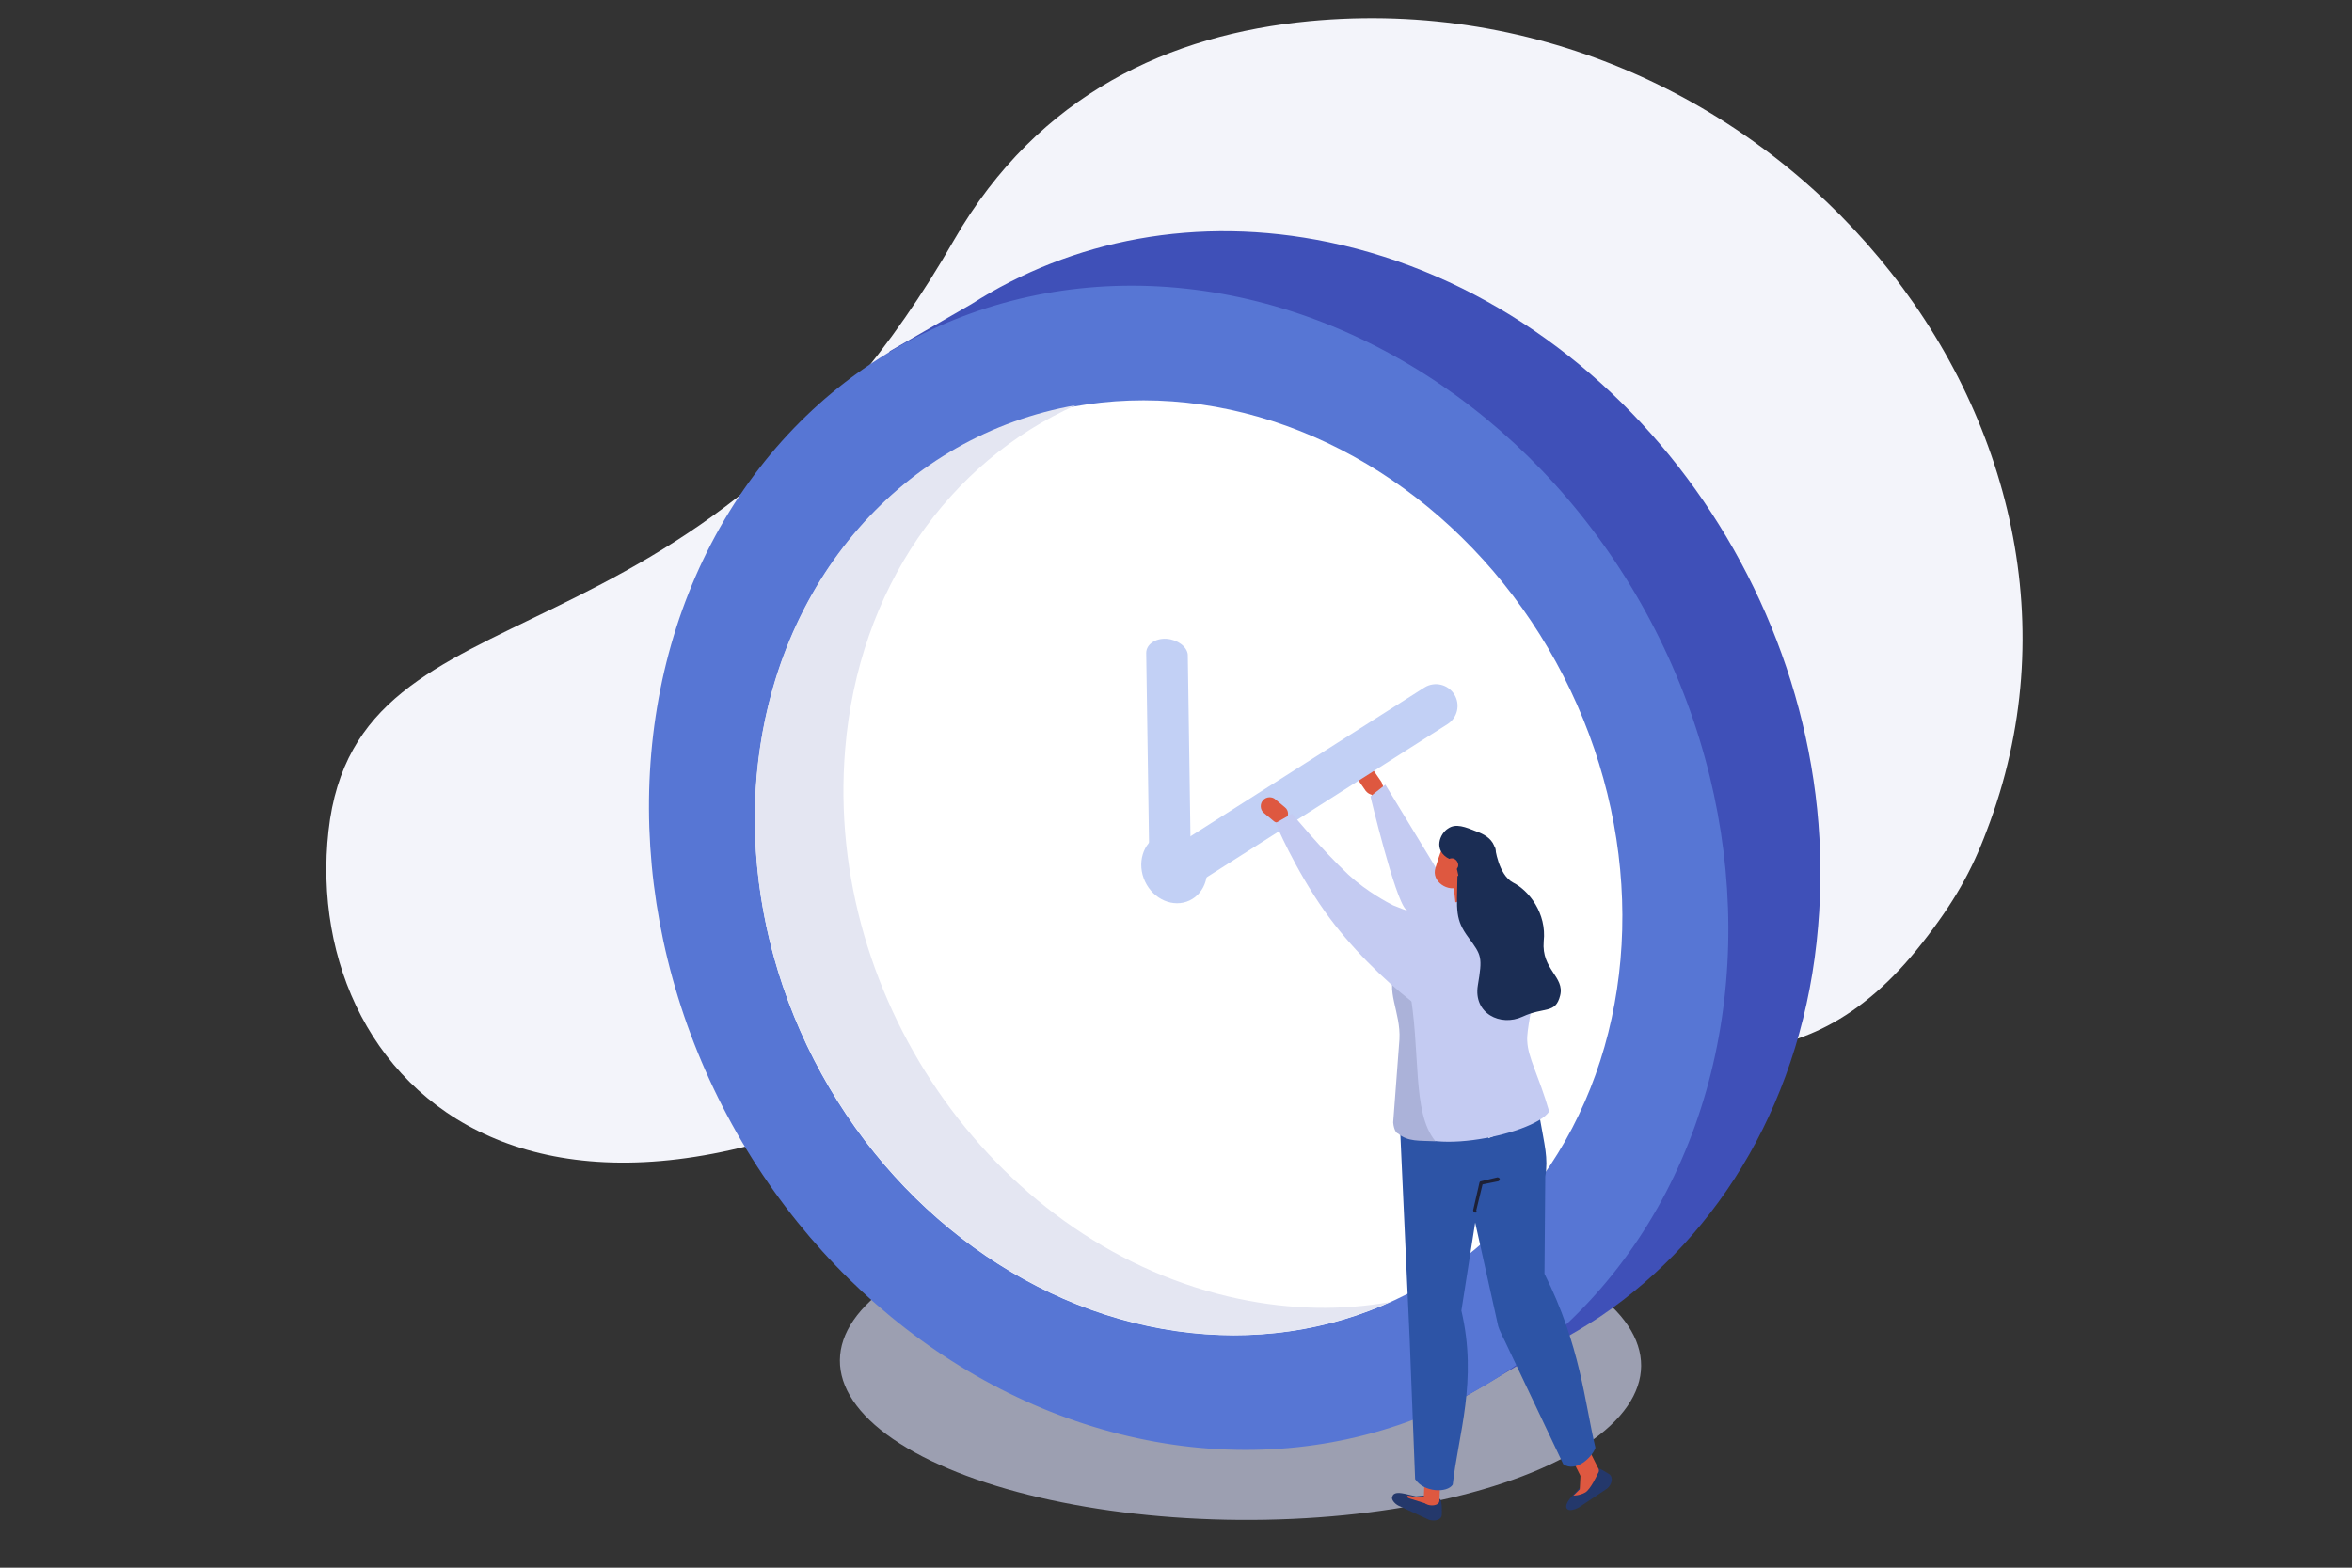 <?xml version="1.0" encoding="utf-8"?>
<!-- Generator: Adobe Illustrator 22.1.0, SVG Export Plug-In . SVG Version: 6.00 Build 0)  -->
<svg version="1.1" id="Calque_1" xmlns="http://www.w3.org/2000/svg" xmlns:xlink="http://www.w3.org/1999/xlink" x="0px" y="0px"
	 viewBox="0 0 300 200" style="enable-background:new 0 0 300 200;" xml:space="preserve">
<rect x="0" y="0" width="300" height="200" fill="#333333" stroke="none"/>
<style type="text/css">
	.st0{fill:#F3F4FA;}
	.st1{opacity:0.66;fill-rule:evenodd;clip-rule:evenodd;fill:#D3D7F2;}
	.st2{fill:#3F50B8;}
	.st3{fill:#5776D4;}
	.st4{fill:#FFFFFF;}
	.st5{fill:#E4E6F2;}
	.st6{fill:#C2D0F5;}
	.st7{fill:#DE5840;}
	.st8{fill:#C4CBF2;}
	.st9{fill:#41306D;}
	.st10{fill:#24386B;}
	.st11{fill:#2D54A6;}
	.st12{fill:#1B2D54;}
	.st13{fill:#ABB2D9;}
	.st14{fill:#1D2036;}
</style>
<path class="st0" d="M253.4,106C273.2,54.5,225.9-2.9,167,2.7c-17.7,1.7-34.5,9.2-45.3,27.9C88.7,88.2,45.6,72.9,41.9,106
	c-3.7,33.1,29.8,66.8,98.8,17.3c34.6-24.8,73.4,36.6,104.4-2.9C249.2,115.2,251.5,111.1,253.4,106z"/>
<ellipse transform="matrix(7.146361e-03 -1 1 7.146361e-03 -16.803 330.956)" class="st1" cx="158.3" cy="173.9" rx="20" ry="51.1"/>
<path class="st2" d="M169.5,30.9c-16.8-3.5-32.8-0.3-45.6,7.9l0,0l-10.4,6l-9.4,14.6c-5.1,8.6-8.4,18.8-9.4,30.1
	c-3.4,40.3,24.6,79.3,62.5,87.3c8,1.7,15.8,1.8,23.2,0.6l5.1,1.6l13-7.7c1.9-1,3.7-2.1,5.4-3.2l0.3-0.2l0,0
	c15.3-10.4,25.9-28,27.7-49.7C235.4,77.9,207.4,38.8,169.5,30.9z"/>
<ellipse transform="matrix(0.89 -0.456 0.456 0.89 -33.789 81.319)" class="st3" cx="151.6" cy="110.7" rx="66.8" ry="76.1"/>
<ellipse transform="matrix(0.89 -0.456 0.456 0.89 -33.789 81.319)" class="st4" cx="151.6" cy="110.7" rx="53.7" ry="61.1"/>
<path class="st5" d="M158,165.7c-30.4-6.4-52.9-37.7-50.2-70.1c1.7-20.6,13.3-36.7,29.4-43.9c-21.7,3.8-38.5,22.2-40.7,47.4
	c-2.7,32.3,19.7,63.7,50.2,70.1c11,2.3,21.5,1,30.6-3.1C171.2,167.2,164.7,167.1,158,165.7z"/>
<ellipse transform="matrix(0.904 -0.427 0.427 0.904 -32.966 74.523)" class="st6" cx="149.8" cy="110.8" rx="4.1" ry="4.6"/>
<path class="st6" d="M149.3,112.3L149.3,112.3c-1.4-0.1-2.6-1-2.7-2l-0.4-27c0-1.1,1.2-1.9,2.6-1.8l0,0c1.4,0.1,2.6,1,2.7,2l0.4,27
	C151.9,111.6,150.7,112.4,149.3,112.3z"/>
<path class="st7" d="M175.8,101.2L175.8,101.2c-0.5,0.4-1.2,0.2-1.6-0.3l-0.9-1.3c-0.4-0.5-0.2-1.2,0.3-1.6h0
	c0.5-0.4,1.2-0.2,1.6,0.3l0.9,1.3C176.5,100.1,176.4,100.8,175.8,101.2z"/>
<polygon class="st7" points="178.9,104.3 176.3,100.1 174.7,100.6 176.8,107.1 "/>
<path class="st8" d="M190.9,126.1c0,0-9.3-7.9-11.6-10.1c-1.4-1.4-4.5-14.4-4.5-14.4l1.9-1.5l7.6,12.5l8.9,6L190.9,126.1z"/>
<path class="st6" d="M148.1,112.3L148.1,112.3c-0.8-1.3-0.4-3,0.9-3.8l32.7-20.8c1.3-0.8,3-0.4,3.8,0.9v0c0.8,1.3,0.4,3-0.9,3.8
	l-32.7,20.8C150.6,113.9,148.9,113.5,148.1,112.3z"/>
<g>
	<path class="st7" d="M164,104.6L164,104.6c-0.4,0.5-1.2,0.5-1.6,0.1l-1.2-1c-0.5-0.4-0.5-1.2-0.1-1.6l0,0c0.4-0.5,1.2-0.5,1.6-0.1
		l1.2,1C164.4,103.4,164.4,104.1,164,104.6z"/>
	<polygon class="st9" points="191.8,155.2 181.9,156.4 182.4,146.2 192.3,145 	"/>
	<path class="st10" d="M182.6,190.7l-2,0.2c-1.4-0.3-2.4-0.7-2.9-0.2l-0.1,0.2c-0.2,0.3,0.2,0.9,0.8,1.2l3.9,1.8
		c0.8,0.2,1.6,0,1.6-0.7c0,0,0.1-1.9-0.3-2C182.9,191,183.2,190.9,182.6,190.7z"/>
	<path class="st10" d="M202.4,188l-0.9,1.8c-1,1.1-1.9,1.9-1.7,2.6l0.1,0.1c0.2,0.3,1,0.1,1.5-0.2l3.6-2.4c0.6-0.5,0.8-1.4,0.3-1.8
		c0,0-1.6-1.1-1.9-0.8C202.8,187.9,202.9,187.6,202.4,188z"/>
	<path class="st7" d="M181.6,191.4c0,0.8,1.9,0.9,2,0.1l0.1-2.6l-2-0.1L181.6,191.4z"/>
	<path class="st11" d="M180.5,188.7c1.1,1.7,4.1,1.8,4.8,0.7c0.7-6.4,3.2-13.2,1.1-22.2l4.2-26.8l-12.1,1.8l1.3,28.5L180.5,188.7z"
		/>
	<path class="st7" d="M201.7,188.5c0.4,0.8,2.6-0.3,2.2-1.1l-1.3-2.6l-2.2,1.1L201.7,188.5z"/>
	<path class="st11" d="M199.4,186.8c1.6,1.1,3.7-0.9,4.1-2.1c-1.4-5.9-1.9-13-6.5-22.2l0.1-12.4c0.4-2.4-0.1-4-0.7-7.5l-10.3,4.1
		l5,22.5c0.1,0.4,0.7,1.6,0.9,2L199.4,186.8z"/>
	<path class="st7" d="M185.5,111.7c-0.3,1.9,0.8,2.9,2.4,2.3c1.6-0.6,2.3-2.9,2.6-4.8c0.2-0.9-0.1-2.7-1.7-2.1
		C187.2,107.7,185.7,109.8,185.5,111.7z"/>
	<path class="st7" d="M183.1,110.7c-0.6,1.8,1.7,3.2,3.1,2.4c1.5-0.8,2.7-3,2.8-5c0-1.9-1.8-2.9-3.3-2.1
		C184.2,106.8,183.5,109.4,183.1,110.7z"/>
	<path class="st7" d="M187.8,116.8l0.2,0c0.7-0.1,1.1-0.8,0.9-1.5l-1-3.8c-0.2-0.7-0.9-1.1-1.5-1l-0.2,0c-0.7,0.1-1.1,0.8-0.9,1.5
		l0.4,3.7C185.8,116.5,187.1,117,187.8,116.8z"/>
	<path class="st12" d="M189.6,112.8c0,0,0,1.1-2.3,0.7c-1.8-0.3-0.8-3.1-2.4-3.9c-2.2-1.1-1.2-3.3-0.2-3.9c1-0.7,2.2-0.2,3.7,0.4
		C190,106.7,192.2,108,189.6,112.8z"/>
	<path class="st7" d="M184.3,110.3c0,0.5,0.4,0.9,0.8,0.9s0.9-0.4,0.9-0.8c0-0.5-0.4-0.9-0.8-0.9
		C184.7,109.5,184.3,109.9,184.3,110.3z"/>
	<path class="st8" d="M197.6,141.8c-1.4-4.8-2.7-6.8-2.8-9c-0.1-1.3,0.7-4.6,0.9-6.6c0.4-10.4,0.5-10.1-2.9-11l-2.3-0.4
		c-1.1-0.2-2.5-0.2-3.2-0.1c-3,0.6-7,2.3-9.2,3.3c-1.9,0.9,1.1,2.6,0.9,4.9c1.2,9.3,0.3,16.9,0,20.2
		C179.8,148,195.6,144.9,197.6,141.8z"/>
	<path class="st13" d="M178.1,123.7l1.6,2c1.6,8.3,0.3,16.2,3.4,19.9c-2-0.1-3.5,0.1-4.8-1c-0.1,0-0.5-0.3-0.6-1.4l0.8-10.6
		C178.7,129.1,176.6,126.3,178.1,123.7z"/>
	<path class="st8" d="M164.8,103.8l-2.1,1.2c0,0,2.4,5.8,6.3,11.3c3.2,4.5,7.5,8.7,11.1,11.5l0.3-1.4l0.9-9.6c0,0-2.2-0.7-3.6-1.3
		c-0.6-0.3-3.3-1.7-5.7-3.9C168.4,108.2,164.8,103.8,164.8,103.8z"/>
	<path class="st12" d="M190.7,108.1c0,0,0.4,3.5,2.3,4.5c2,1,4.3,3.9,3.9,7.5c-0.3,3.6,2.7,4.5,2.1,6.9c-0.6,2.4-2,1.4-4.8,2.7
		c-2.8,1.3-6.3-0.4-5.7-4c0.6-3.6,0.5-3.8-1.2-6.1c-1.7-2.3-1.5-3.4-1.4-7.8l1.6-1.7L190.7,108.1z"/>
	<path class="st7" d="M179.9,191.2l2.2,0.7l0-1l-0.5,0l-1,0.1l-1-0.2C179.6,190.8,179.2,191,179.9,191.2z"/>
	<path class="st7" d="M203.8,188c0,0-0.9,2-1.6,2.4s-1.5,0.4-1.5,0.4l0.8-0.8l0.1-1.9L203.8,188z"/>
	<path class="st14" d="M188.2,154.7C188.2,154.7,188.2,154.7,188.2,154.7c-0.2,0-0.3-0.2-0.3-0.3l0.8-3.5c0-0.1,0.1-0.2,0.2-0.2
		l2.1-0.5c0.1,0,0.3,0.1,0.3,0.2c0,0.1-0.1,0.3-0.2,0.3l-2,0.4l-0.8,3.3C188.4,154.6,188.3,154.7,188.2,154.7z"/>
</g>
</svg>
